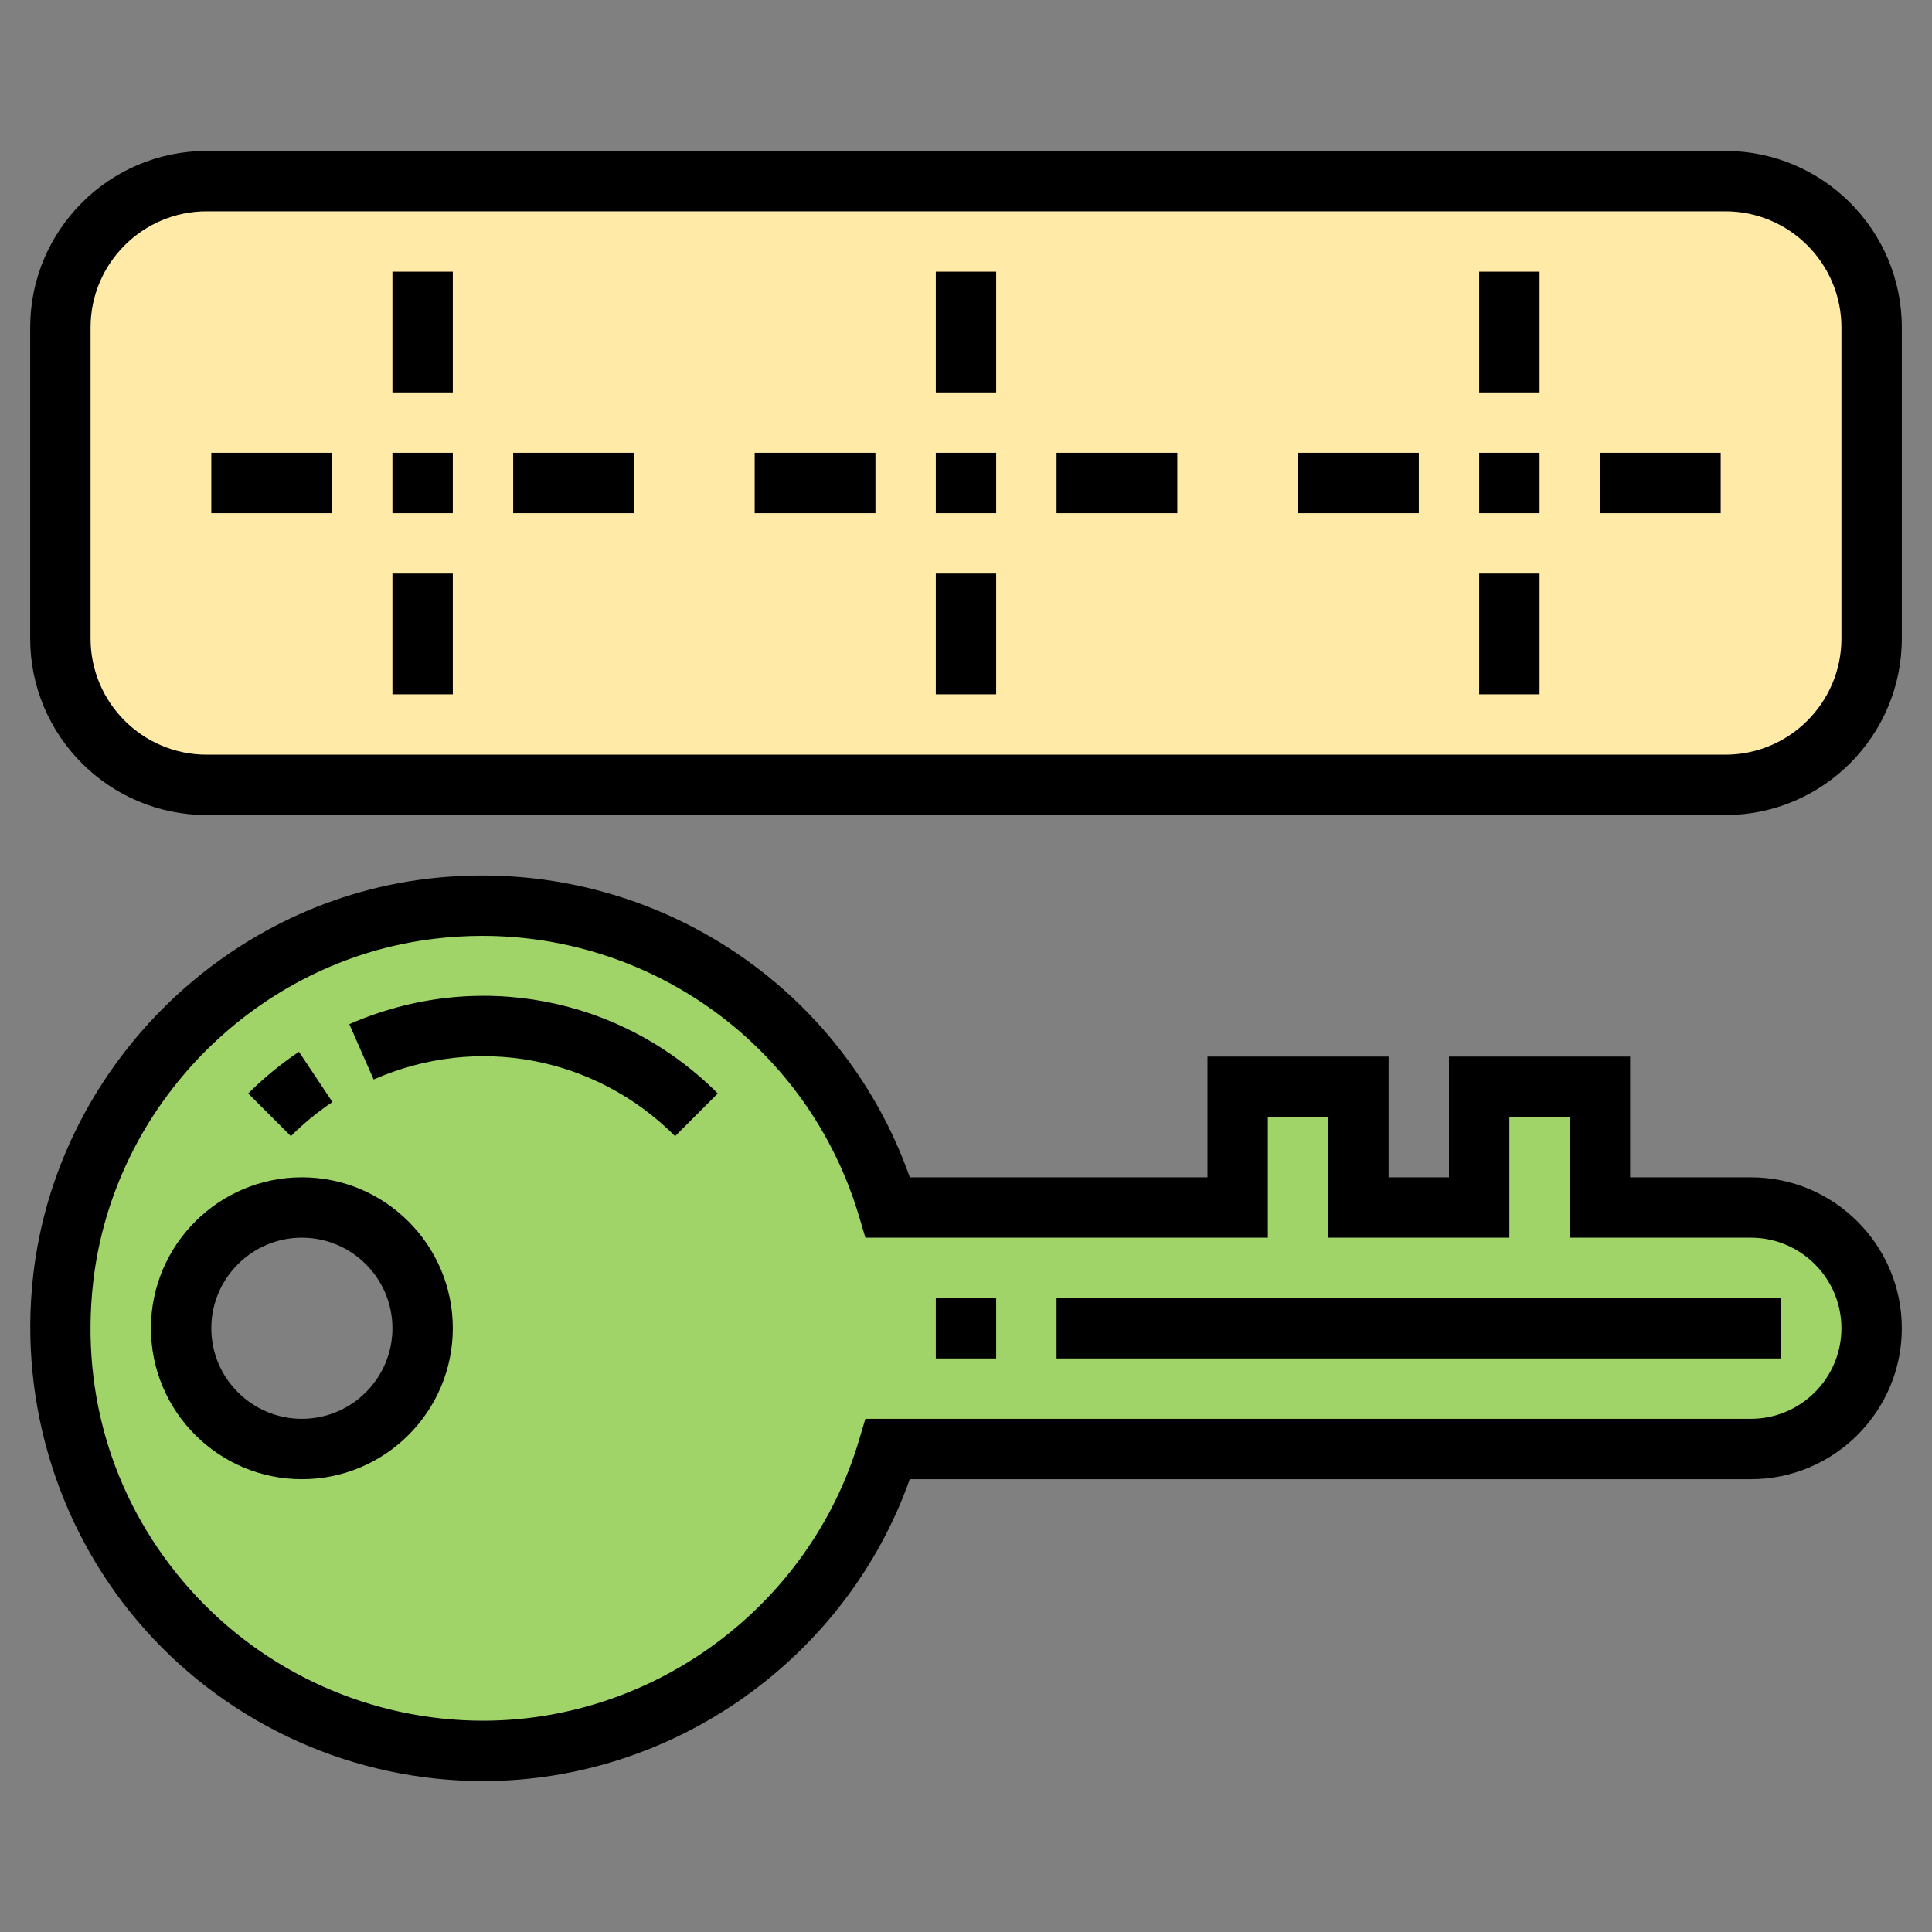 <svg id="Layer_3" enable-background="new 0 0 64 64" height="512" viewBox="0 0 64 64" width="512" xmlns="http://www.w3.org/2000/svg"><rect x="0" y="0" width="64" height="64" fill="#808080" stroke="none"/><path d="m57.15 6h-7.15-18-18-7.15c-2.68 0-4.85 2.17-4.85 4.85v10.3c0 2.68 2.17 4.85 4.85 4.85h7.15 18 18 7.15c2.68 0 4.85-2.17 4.85-4.85v-10.3c0-2.68-2.17-4.85-4.85-4.85z" fill="#ffeaa7"/><path d="m60.83 41.17c-.73-.72-1.73-1.17-2.83-1.17h-5v-4h-4v4h-4v-4h-4v4h-11.58-.01c-1.71-5.78-7.07-10-13.41-10-7.73 0-14 6.27-14 14s6.27 14 14 14c6.34 0 11.7-4.22 13.41-10h.01 28.58c2.21 0 4-1.79 4-4 0-1.1-.45-2.1-1.17-2.83zm-50.83 6.83c-2.21 0-4-1.79-4-4s1.79-4 4-4 4 1.79 4 4-1.79 4-4 4z" fill="#a0d468"/><path d="m49 9h2v4h-2z"/><path d="m43 15h4v2h-4z"/><path d="m49 19h2v4h-2z"/><path d="m53 15h4v2h-4z"/><path d="m10 39c-2.757 0-5 2.243-5 5s2.243 5 5 5 5-2.243 5-5-2.243-5-5-5zm0 8c-1.654 0-3-1.346-3-3s1.346-3 3-3 3 1.346 3 3-1.346 3-3 3z"/><path d="m58 39h-4v-4h-6v4h-2v-4h-6v4h-9.861c-2.328-6.606-8.935-10.732-15.988-9.889-6.802.816-12.293 6.351-13.054 13.163-.478 4.272.878 8.545 3.72 11.723 2.843 3.18 6.92 5.003 11.183 5.003 6.331 0 12.039-4.076 14.138-10h27.862c2.757 0 5-2.243 5-5s-2.243-5-5-5zm0 8h-29.333l-.213.715c-1.628 5.467-6.75 9.285-12.454 9.285-3.695 0-7.228-1.581-9.693-4.337-2.499-2.794-3.644-6.404-3.223-10.166.66-5.899 5.414-10.694 11.305-11.399.533-.064 1.062-.096 1.587-.096 5.716 0 10.819 3.711 12.479 9.283l.212.715h13.333v-4h2v4h6v-4h2v4h6c1.654 0 3 1.346 3 3s-1.346 3-3 3z"/><path d="m35 43h24v2h-24z"/><path d="m31 43h2v2h-2z"/><path d="m11.572 33.927.805 1.832c3.424-1.505 7.343-.767 9.987 1.877l1.414-1.414c-3.232-3.232-8.023-4.13-12.206-2.295z"/><path d="m11.013 36.506-1.11-1.664c-.602.401-1.167.866-1.681 1.38l1.414 1.414c.421-.421.885-.802 1.377-1.13z"/><path d="m49 15h2v2h-2z"/><path d="m31 9h2v4h-2z"/><path d="m25 15h4v2h-4z"/><path d="m31 19h2v4h-2z"/><path d="m35 15h4v2h-4z"/><path d="m31 15h2v2h-2z"/><path d="m13 9h2v4h-2z"/><path d="m7 15h4v2h-4z"/><path d="m13 19h2v4h-2z"/><path d="m17 15h4v2h-4z"/><path d="m13 15h2v2h-2z"/><path d="m57.154 5h-50.308c-3.223 0-5.846 2.622-5.846 5.846v10.309c0 3.223 2.623 5.845 5.846 5.845h50.309c3.222 0 5.845-2.622 5.845-5.846v-10.308c0-3.224-2.623-5.846-5.846-5.846zm3.846 16.154c0 2.12-1.725 3.846-3.846 3.846h-50.308c-2.121 0-3.846-1.726-3.846-3.846v-10.308c0-2.12 1.725-3.846 3.846-3.846h50.309c2.12 0 3.845 1.726 3.845 3.846z"/></svg>